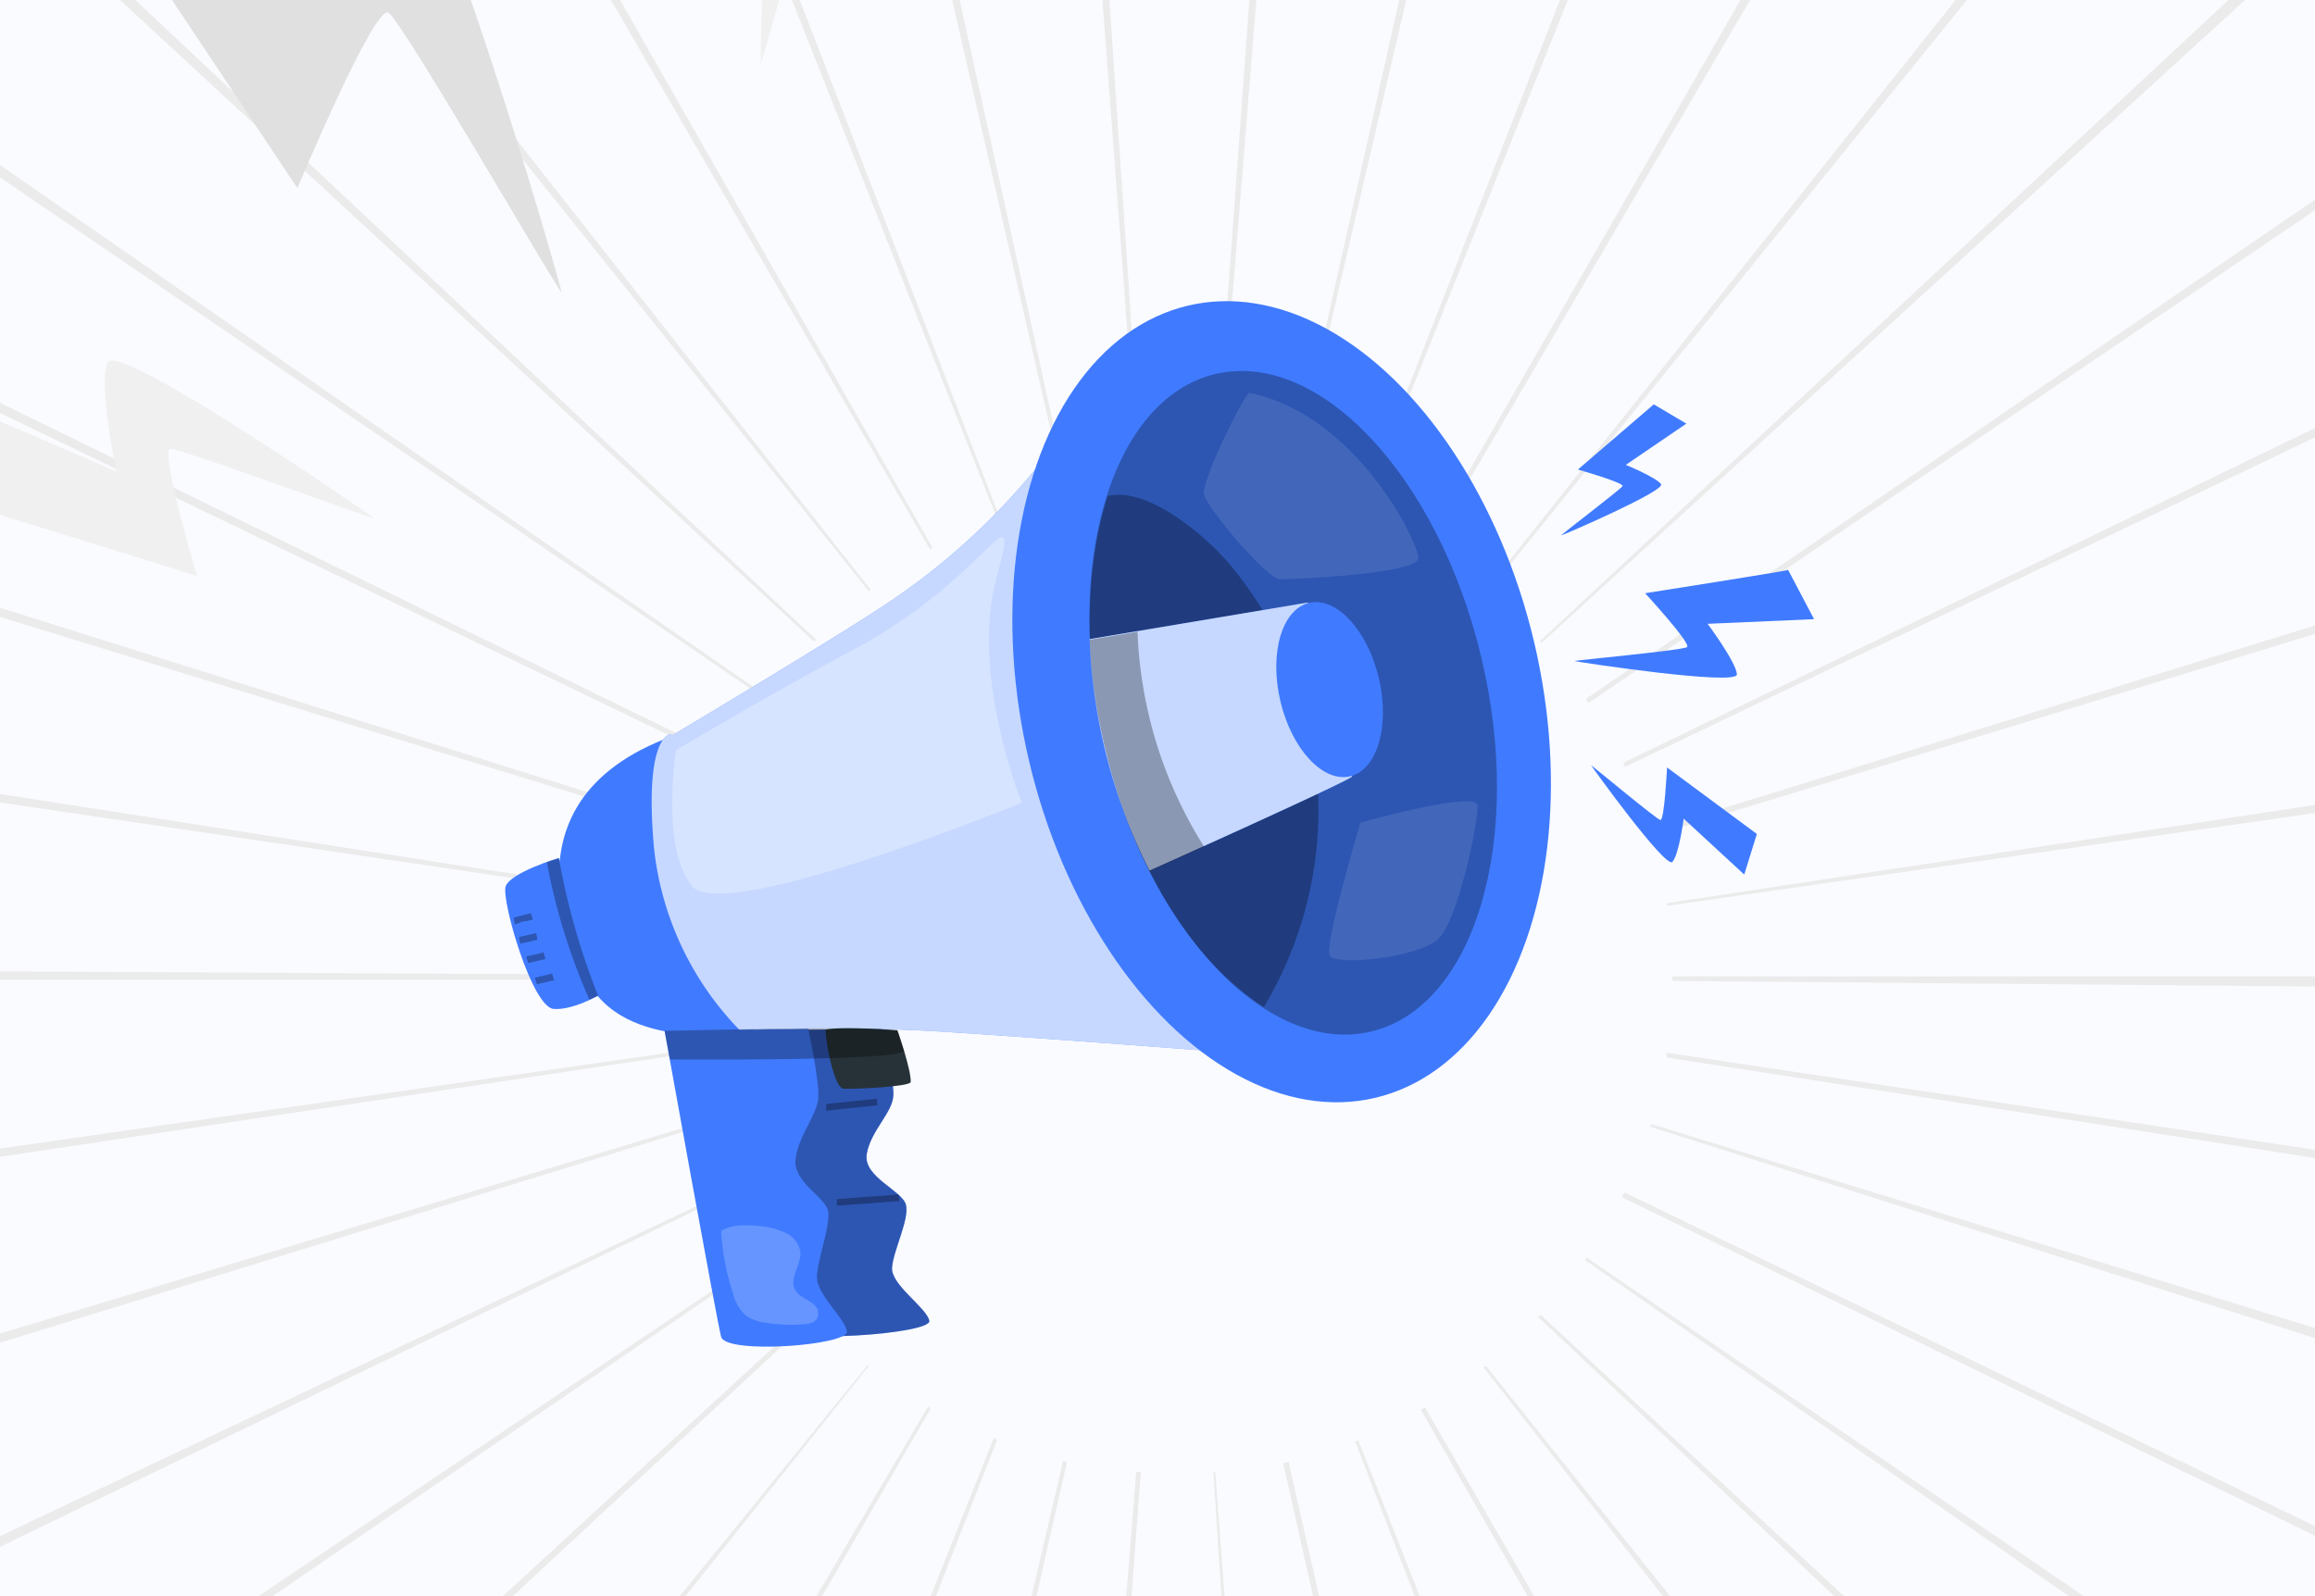 <svg xmlns="http://www.w3.org/2000/svg" viewBox="0 0 348 240"><rect x="0" y="0" width="348" height="240" fill="#333333" stroke="none"/><defs><clipPath id="a"><path d="M0 0h348v240H0z"/></clipPath></defs><g clip-path="url(#a)"><path fill="#fafbff" d="M0 0h348v240H0Z"/><path fill="#ebebeb" d="m193.6 394.5-11.2-173.1h.3l12.8 173-1.9.1Zm-35 0-1.6-.2 13.8-173h.7Zm72.2-5.3L192.9 220l.8-.2 38.5 169.2ZM122 389l-1.6-.3 39.4-169 .6.1Zm144-10.3-62.3-162 .5-.1 63.6 161.4-1.7.7ZM86.6 378l-1.5-.6 64.3-161.2.5.3Zm213.2-15.4L213.6 212l.6-.4L301 361.8ZM53 362l-1.5-.9 88-149.6.4.3Zm277.2-19.8L223 205.6l.4-.2 108.3 135.5-1.5 1.2Zm-307.7-1-1.6-1.3 109.5-134.6.2.1Zm335.1-24L231.2 198l.4-.3 127.2 118Zm-362.3-1.2-1-1.2L122 197.3l.5.5Zm385.5-27.5-142.5-99 .2-.4L382 286.8l-1.1 1.6ZM-27.7 287l-1-1.5 143.9-96.9.3.4Zm427.4-30.8L243.8 180l.4-.7 156.2 75.5Zm-446-1.2-.8-1.7L109.7 179l.2.4Zm459.7-33L248 169.4l.2-.4 165.8 51-.6 1.8Zm-473.3-1.6-.5-1.7 166.1-50 .2.5ZM422 185.6 250.5 159l.1-.7L422.2 184Zm-490.2-1.4-.2-1.7 171.7-24.6.1.5ZM425 149l-173.6-1.5v-.7H425v2.3Zm-322.4-1.7H-71v-1.6l173.6.9Zm148-11.1v-.4l171.5-26 .3 1.8Zm-147.2-.3-171.7-25.3.3-1.8 171.5 26.7Zm145-10.2-.3-.8 165.8-51.2.4 1.4Zm-142.6-.4L-60 74.3l.5-1.6 165.6 52Zm138.5-10-.3-.6 156.2-75.6.7 1.4Zm-134.5-.3L-46.5 39.7l.7-1.5 156 76.2Zm129-9.3-.4-.6L381.6 7l.9 1.2Zm-123.4-.4L-28 7.6l1-1.5L115.7 105Zm116.3-8.6-.2-.3 127-118.3 1.3 1.5Zm-109.3-.2L-5-21.3l1.3-1.3L122.7 96.2Zm101.2-7.4-.3-.3 108-135.7 1.5 1Zm-93-.2L22.1-46.5l1.5-1.2L130.9 88.7Zm84-6-.5-.4 86.6-150.3 1.5.9Zm-74.8-.3-87.1-150 1.5-1 86 150.8Zm64.7-4.7-.4-.2 63.2-161.6 1.7.7Zm-54.7-.1L86-83.6l1.7-.6 62.5 161.8Zm44.2-3.2h-.4l38-169.4 1.8.4Zm-33.8 0L121.5-94.6l1.8-.4 37.4 169.5Zm22.8-1.7h-.5l12.6-173h1.8Zm-11.8 0-13-173 1.8-.2L171.7 73Z"/><path fill="#e0e0e0" d="M9.7-23.9c1 1 35 52.2 35 52.2S56.3.6 58.4 1.9s26 42.8 26 42-19.7-69-24.5-66.4S45.4-1.9 45.4-1.9L24.3-43Z"/><path fill="#f0f0f0" d="M96.5-54c.3 1 1.3 41.1 1.3 41.1s16-11.3 16.8-9.8-.5 32.7-.2 32.2 13-45 9.5-45.3-15.2 6.4-15.2 6.4l2.6-30.2Z"/><path fill="#e0e0e0" d="M284.3 354.5c-.4-1.2-2.1-51.6-2.1-51.6s-20 14.4-21 12.6.2-41.2-.2-40.6-15.8 56.8-11.3 57 19-8.2 19-8.2l-3 38Z"/><path fill="#f0f0f0" d="M-9.7 74.6c1 0 39.3 12 39.3 12s-5.6-19-4-19.1 31 10.8 30.6 10.4-38.5-26.7-40-23.4 1.3 16.4 1.3 16.4l-27.8-12ZM354.2 284c-.7-.5-22.8-24.6-22.8-24.6s-3.8 15.6-5 15-17.3-20.2-17.2-19.8 16.1 34.6 18.5 32.8 5.9-12 5.9-12l14.5 19.8ZM190.7 335.2c.1-.8 13-30.8 13-30.8s-15.7 2.9-15.8 1.5 11.5-24 11.1-23.8-25 29-22.4 30.3 13.5.4 13.5.4l-12.2 21.5Z"/><path fill="#e0e0e0" d="M318.8-47.8c-.4.7-24.5 23.2-24.5 23.2s15.7 3.7 15.2 4.9-20.3 17.5-19.9 17.4 34.7-16.5 33-18.8-12.3-5.8-12.3-5.8l20-14.8Z"/><g fill="#407bff"><path d="m264.1 125.4-13.5-10s-.4 8-1 7.9-10.5-8.4-10.4-8.2 11.2 15.6 12.2 14.5 1.7-6.5 1.7-6.5l9.1 8.4ZM268.8 85.7c-.5.2-21.5 3.5-21.5 3.5s7 7.6 6.3 8.1-17.1 2-16.9 2.1 24.5 3.8 24.4 2-4.4-7.6-4.4-7.6l16-.7ZM248.6 60.8l-11.4 9.8s7 2 6.7 2.5-9.4 7.4-9.2 7.4 15.7-6.7 15-7.7-5.3-2.9-5.3-2.9l9.1-6.2Z"/></g><g transform="translate(76 37)"><path fill="#407bff" d="M8 92s-7.3 2.2-8 4.3c-.6 2.3 4 18.1 7.2 18.4s8-2.7 8-2.7ZM30.3 118s9.6 41.8 10.4 44.5 23.4 1.1 23-.9-5.8-5.4-5.6-8 2.6-7.2 2.1-9.4-6.5-4.2-5.9-7.7 3.9-6.2 4-8.8-1.7-10-1.7-10Z"/><path d="M30.3 118s9.6 41.8 10.4 44.5 23.4 1.1 23-.9-5.8-5.4-5.6-8 2.6-7.2 2.1-9.4-6.5-4.2-5.9-7.7 3.9-6.2 4-8.8-1.7-10-1.7-10Z" opacity=".3"/><path fill="#407bff" d="M12.6 110.8S-3.2 84.8 24 74.1L37.3 118s-18.4 3.7-24.7-7Z"/><path fill="#407bff" d="M25 73.6S47.1 60.4 55.4 55a101.6 101.6 0 0 0 24.2-21.4l31 87.8s-29.5-2.3-45.4-3.3a289.4 289.4 0 0 0-30-.2 46.3 46.3 0 0 1-12.9-27.5c-1.5-17 2.5-17 2.5-17Z"/><path fill="#fff" d="M25 73.6S47.1 60.4 55.4 55a101.6 101.6 0 0 0 24.2-21.4l31 87.8s-29.5-2.3-45.4-3.3a289.4 289.4 0 0 0-30-.2 46.3 46.3 0 0 1-12.9-27.5c-1.5-17 2.5-17 2.5-17Z" opacity=".7"/><ellipse cx="39" cy="61.2" fill="#407bff" rx="39" ry="61.2" transform="rotate(-13.3 109.2 -268.2)"/><ellipse cx="29.1" cy="50.8" opacity=".3" rx="29.1" ry="50.8" transform="rotate(-13.3 150.4 -323.2)"/><path d="M90.5 37.6c5.2-1.4 13.4 4.5 18.4 10.3a57.7 57.7 0 0 1 5.1 66.5c-20-12.6-31.8-50.3-23.5-76.8" opacity=".3"/><path fill="#407bff" d="M23.9 118s7.8 43.3 8.5 46 19.2 1.3 18.9-.8-4.7-5.6-4.5-8.4 2-7.4 1.7-9.6-5.4-4.4-4.9-8 3.2-6.5 3.4-9.1-1.5-10.4-1.5-10.4Z"/><g transform="translate(87.8 51.9)"><path fill="#407bff" d="M2.2 23.4A84.1 84.1 0 0 0 9 42c1.6-.7 29.6-13.3 30.4-14.1.9-.9-6.6-26.2-6.6-26.2L0 7.2a85.7 85.7 0 0 0 2.2 16.2Z"/><path fill="#fff" d="M2.2 23.4A84.1 84.1 0 0 0 9 42c1.6-.7 29.6-13.3 30.4-14.1.9-.9-6.6-26.2-6.6-26.2L0 7.2a85.7 85.7 0 0 0 2.2 16.2Z" opacity=".7"/><ellipse cx="7.6" cy="13.4" fill="#407bff" rx="7.6" ry="13.4" transform="rotate(-13.3 27.8 -108)"/></g><path d="M48.2 130v-1l7.6-.8.1 1ZM49.8 144.3v-1l9.3-.7.1 1-9.4.7Z" opacity=".3"/><path fill="#263238" d="M48.2 117.8c-.4 0 1 8.8 2.6 8.9s10-.3 10.1-1c.1-1.8-2-7.8-2-7.8s-8.1-.6-10.7-.1Z"/><path d="m1.4 102-.2-1 1-.3 1.6-.4.3 1-1.6.3ZM2.2 104.9l-.2-1 2.6-.6.2 1ZM3.4 107.8l-.3-1 1-.2 1.6-.4.3 1-1.7.4ZM4.7 111l-.3-1 2.6-.6.3 1Z" opacity=".3"/><path fill="#fff" d="M25.6 76S23.3 90.3 28 96.2s49.6-12.5 49.6-12.5-7.8-19.2-3.8-33.9c1.3-4.5 1.5-6.2.7-6-1.8.6-8.3 9.5-22.4 17-9.6 5-26.5 15-26.5 15Z" opacity=".3"/><path d="m23.9 118 .8 4.3s34.8.3 35.2-1.3l-1-3c-5.8-.6-21-.3-35 0ZM105 90.3A65 65 0 0 1 95 58l-7.2 1.2a85.7 85.7 0 0 0 2.3 16.2A84.2 84.2 0 0 0 96.8 94l8.2-3.7ZM8 92a108 108 0 0 0 5.9 20.7l-1.3.6a92 92 0 0 1-6.4-20.7l1.8-.5Z" opacity=".3"/><path fill="#fff" d="M111.9 22c-.7-.1-7.4 13.4-6.9 15.4s9.4 12.7 11.5 12.7 20.7-.8 20.7-3.2-9.3-21.5-25.3-24.8ZM128.5 86.7s-5.5 18.4-4.6 20 13.5.3 16.4-2.6 6-17.7 5.8-20-17.6 2.6-17.6 2.6Z" opacity=".1"/><path fill="#fff" d="M47 160.1c-.6-1.6-2.8-1.8-3.5-3.2-.9-1.8 1-3.7.8-5.7a3.8 3.8 0 0 0-2.2-2.8 11 11 0 0 0-3.5-1c-2-.2-4.5-.4-6.2.7a36.7 36.7 0 0 0 1.8 9.4 6.5 6.5 0 0 0 1.8 3.2 6.3 6.3 0 0 0 3.2 1.2 24.2 24.2 0 0 0 5.9.2c.7-.1 1.5-.3 1.8-1a1.5 1.5 0 0 0 0-1Z" opacity=".2"/></g></g></svg>